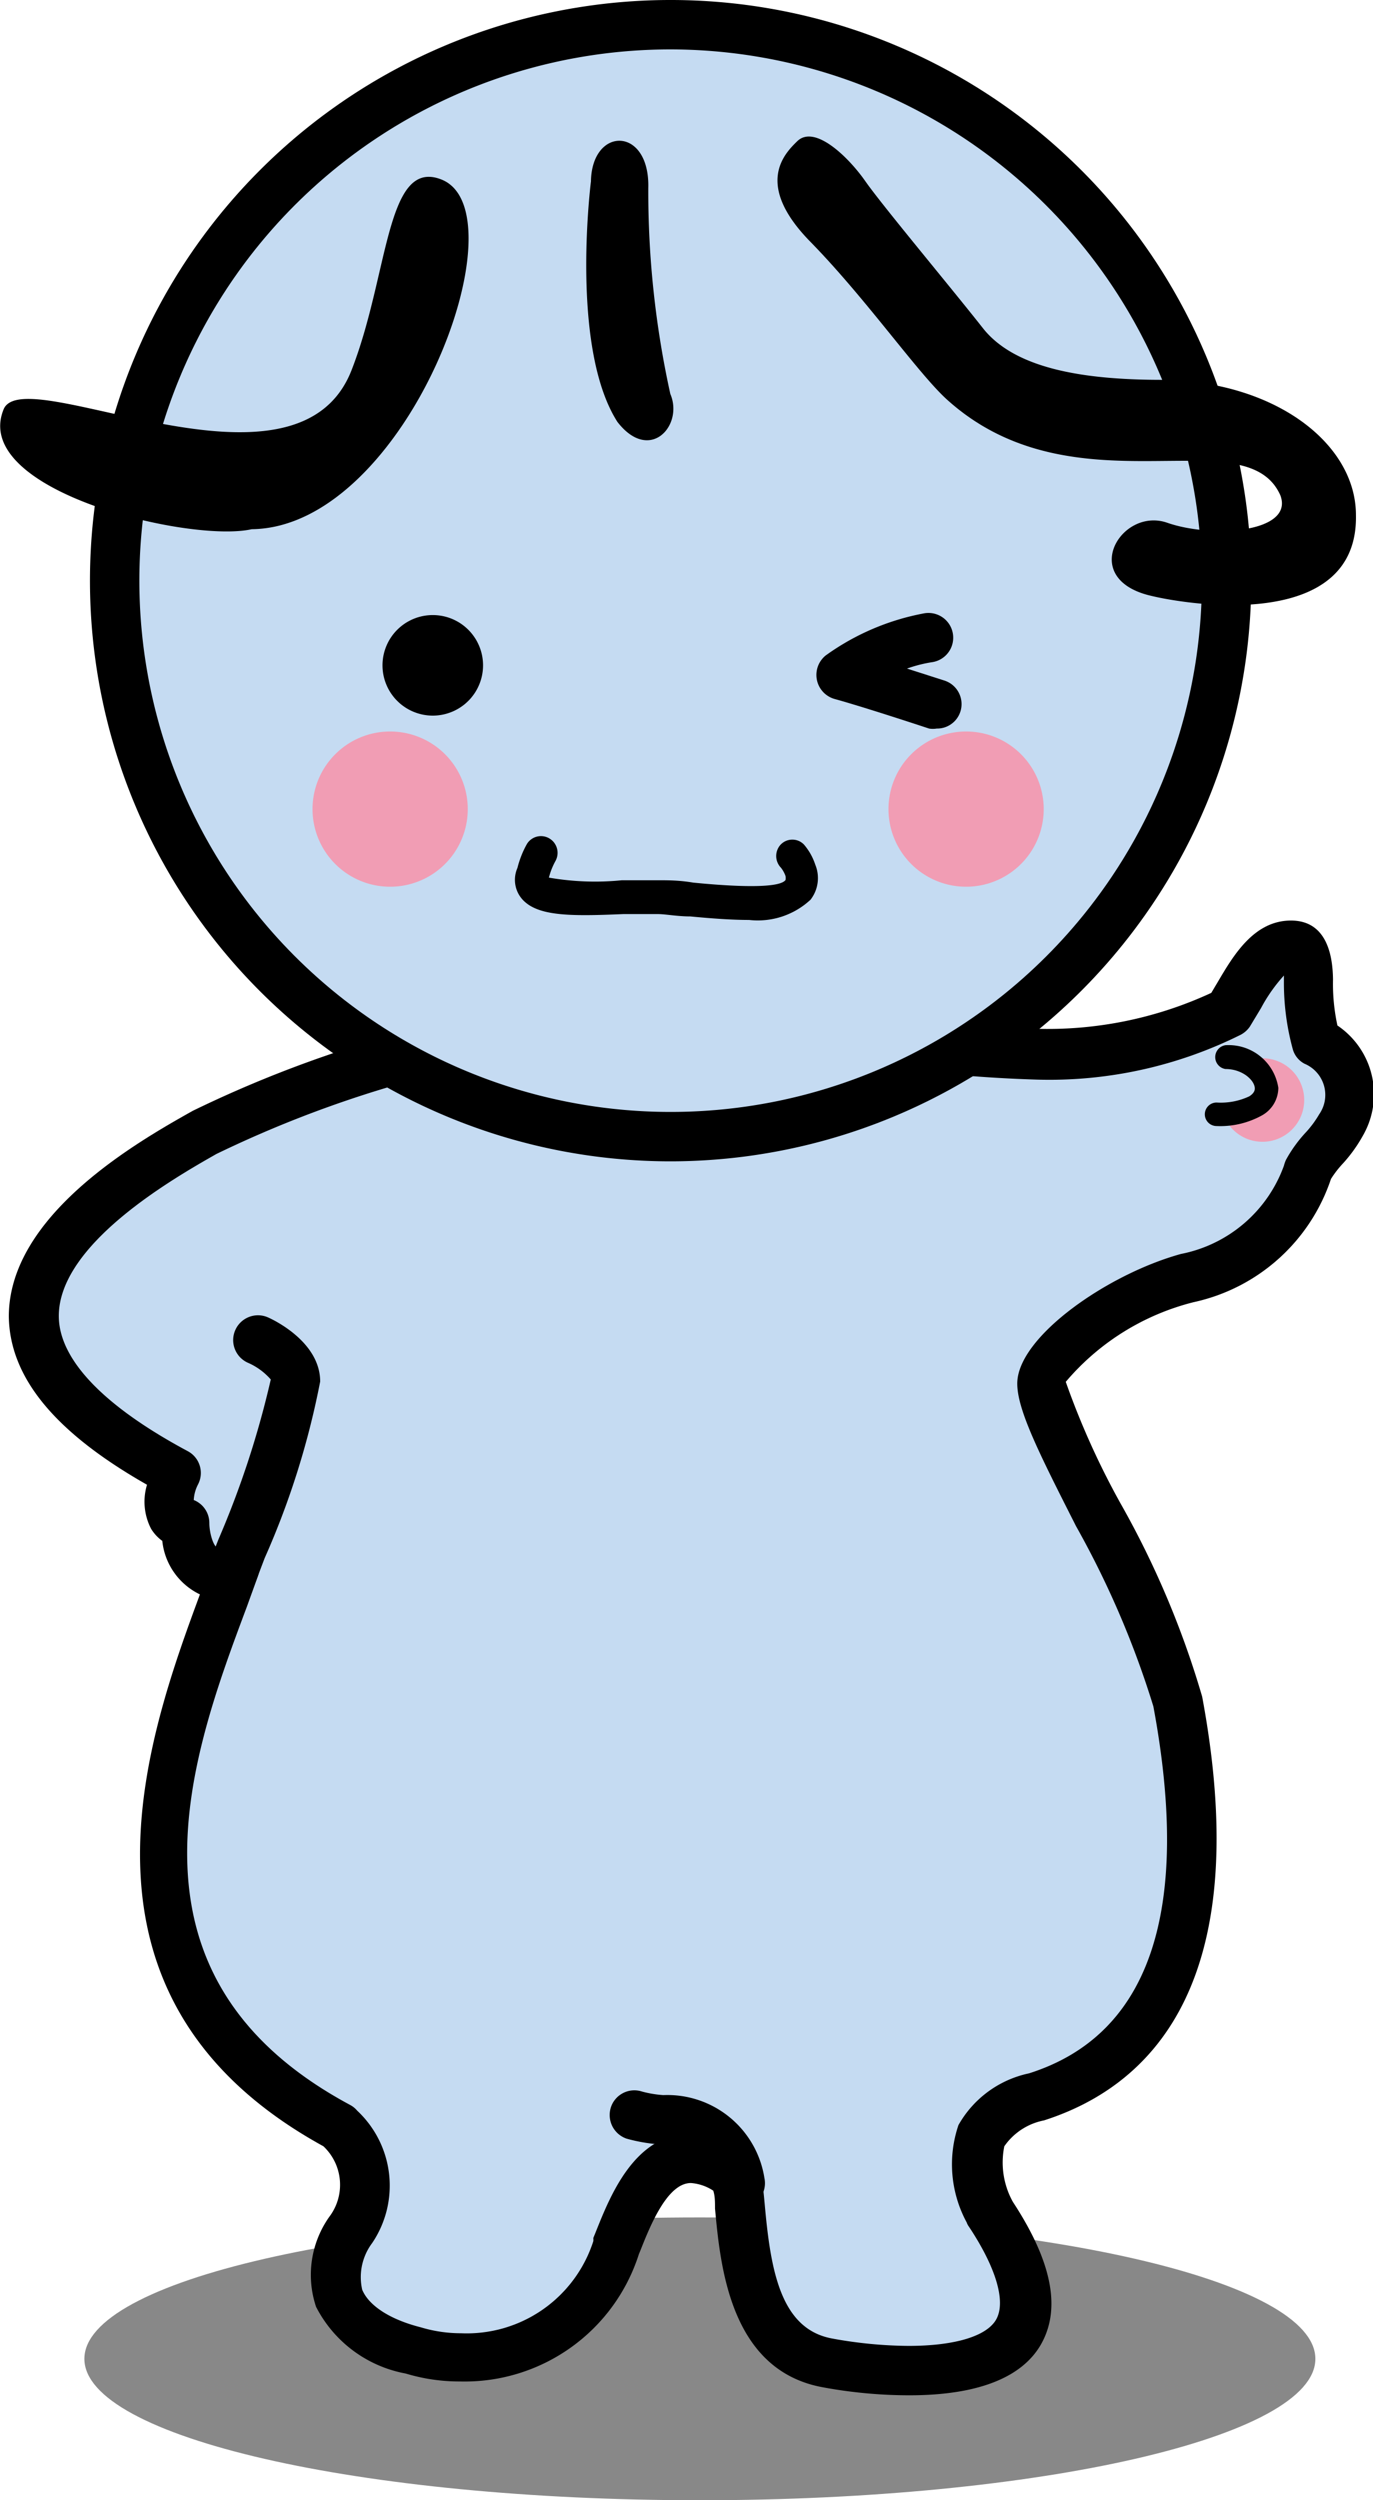<svg xmlns="http://www.w3.org/2000/svg" viewBox="0 0 46.7 85.04"><defs><style>.cls-2{fill:#c5dbf2}.cls-3{fill:#f19db4}</style></defs><g id="レイヤー_2" data-name="レイヤー 2"><g id="logo"><path d="M44.74 80.23c0 2.66-9.38 4.81-20.94 4.81S2.87 82.89 2.87 80.23s9.37-4.81 20.93-4.81 20.94 2.15 20.94 4.81z" fill="#888"/><path class="cls-2" d="M22.53 34.54A39.84 39.84 0 0 0 7 38.51C3.72 40.35-3.78 44.87 6 50.1c-.42.85-.28 1.7.28 1.7 0 .57.29 2.12 1.7 1.56C6.26 58 2 67.22 11.5 72.31a2.68 2.68 0 0 1 .42 3.54c-1 1.69-.7 3.25 2.12 4.1s6.23-.71 6.93-3.54c.57-1.41 1.56-4.24 4.1-2.4.29 1.41 0 5.8 3.12 6.36s9.33.71 5.51-5.09c-.56-1.41-1.13-3.11 1.56-4s6.65-3.53 4.81-13.44c-.57-3-4.53-9.19-4.67-10.89 0-.85 2.4-2.83 5-3.53a5.45 5.45 0 0 0 4.1-3.68c.29-.57.85-1 1.13-1.56a2 2 0 0 0-.84-2.83c-.57-2 .14-3.25-.85-3.25s-1.56 1.42-2.12 2.26c-6 3.16-13.49.18-19.29.18z"/><path d="M30.93 81.47A16.2 16.2 0 0 1 28 81.2c-3.18-.57-3.5-4.16-3.68-6.08 0-.23 0-.43-.06-.61a1.6 1.6 0 0 0-.76-.26c-.8 0-1.38 1.44-1.72 2.3l-.05.12A6.22 6.22 0 0 1 15.65 81a6.32 6.32 0 0 1-1.85-.27 4.3 4.3 0 0 1-3.05-2.27 3.42 3.42 0 0 1 .45-3.06A1.8 1.8 0 0 0 11 73c-9.21-5.06-6-13.89-4.2-18.77a2.28 2.28 0 0 1-1.28-1.82 1.42 1.42 0 0 1-.38-.41A2 2 0 0 1 5 50.5C1.85 48.71.33 46.84.3 44.78c0-3.45 4.37-5.94 6.26-7a40.67 40.67 0 0 1 16-4.06 41.75 41.75 0 0 1 6 .61 45.39 45.39 0 0 0 6.64.66 13.23 13.23 0 0 0 6-1.22l.22-.37c.52-.88 1.22-2.09 2.49-2.09s1.42 1.29 1.43 2a6.66 6.66 0 0 0 .15 1.57 2.82 2.82 0 0 1 .87 3.74 5 5 0 0 1-.68.95 3.46 3.46 0 0 0-.41.53 6.34 6.34 0 0 1-4.67 4.19A8.37 8.37 0 0 0 36.25 47a26.88 26.88 0 0 0 1.86 4.13 30.84 30.84 0 0 1 2.78 6.58C42.74 67.64 39 71 35.51 72.12a2.14 2.14 0 0 0-1.35.88 2.76 2.76 0 0 0 .29 1.89c1.31 2 1.63 3.57 1 4.77s-2.18 1.81-4.52 1.81zm-7.39-8.91a3.49 3.49 0 0 1 2 .77.81.81 0 0 1 .33.51c.06.31.1.69.14 1.13.2 2.23.53 4.25 2.3 4.57a14.82 14.82 0 0 0 2.59.25c1.6 0 2.7-.34 3-.93s0-1.7-.94-3.12a.53.53 0 0 1-.08-.15 4.15 4.15 0 0 1-.28-3.31 3.61 3.61 0 0 1 2.4-1.76c4.1-1.3 5.53-5.5 4.23-12.48a31.28 31.28 0 0 0-2.63-6.13c-1.22-2.41-2-3.94-2-4.85 0-1.58 3.06-3.72 5.57-4.41a4.68 4.68 0 0 0 3.5-3 1.18 1.18 0 0 1 .07-.2 4.64 4.64 0 0 1 .68-.94 3.5 3.5 0 0 0 .45-.61 1.15 1.15 0 0 0-.5-1.72.8.8 0 0 1-.4-.5 8.55 8.55 0 0 1-.3-2.31v-.19a5.48 5.48 0 0 0-.78 1.11l-.38.63a.87.87 0 0 1-.32.28 14.59 14.59 0 0 1-6.93 1.52 47.86 47.86 0 0 1-6.93-.72 40.68 40.68 0 0 0-5.8-.6 38.82 38.82 0 0 0-15.17 3.85C5.9 40.08 2 42.31 2 44.76c0 1.48 1.53 3.07 4.39 4.6a.84.84 0 0 1 .35 1.12 1.3 1.3 0 0 0-.15.54.84.84 0 0 1 .53.78c0 .35.15.84.29.84a.85.85 0 0 0 .25-.06.83.83 0 0 1 1.1 1.06c-.11.31-.23.64-.36 1-1.87 5-4.71 12.54 3.5 16.95a.82.82 0 0 1 .25.2 3.49 3.49 0 0 1 .51 4.5 1.93 1.93 0 0 0-.34 1.59c.21.51.89 1 2 1.28a4.71 4.71 0 0 0 1.36.2 4.52 4.52 0 0 0 4.5-3.13.49.49 0 0 0 0-.11l.07-.17c.51-1.28 1.34-3.39 3.29-3.39z"/><path d="M25.13 75.12a.84.84 0 0 1-.82-.65c-.32-1.36-1-1.43-1.94-1.54a5.62 5.62 0 0 1-1.06-.19.85.85 0 0 1-.53-1.07.84.84 0 0 1 1.06-.53 3.83 3.83 0 0 0 .72.12A3.34 3.34 0 0 1 26 74.08a.85.85 0 0 1-.62 1zM7.82 54.62a.74.74 0 0 1-.29 0A.85.85 0 0 1 7 53.49c.1-.28.25-.67.43-1.13a31.48 31.48 0 0 0 1.78-5.44 2.18 2.18 0 0 0-.78-.57.84.84 0 0 1 .69-1.54c.18.08 1.77.83 1.77 2.18A27.75 27.75 0 0 1 9 53l-.42 1.11a.84.84 0 0 1-.76.51z"/><path class="cls-2" d="M41.72 19.75A18.91 18.91 0 1 1 22.81.84a18.91 18.91 0 0 1 18.91 18.91z"/><path d="M22.81 39.5a19.75 19.75 0 1 1 19.75-19.75A19.77 19.77 0 0 1 22.81 39.5zm0-37.82a18.07 18.07 0 1 0 18.07 18.07A18.1 18.1 0 0 0 22.81 1.68z"/><path d="M15 6.1c-1.88-.72-1.77 3.25-3.05 6.51C10.05 17.4.78 12.22.12 13.93-1 16.7 6.47 18.47 8.56 18c5.28-.06 9.27-10.82 6.44-11.9zm5.1.07c-.1.83-.6 5.83.9 8.18 1.1 1.42 2.26.12 1.8-.95a32 32 0 0 1-.75-7c.06-2.11-1.92-2.11-1.95-.23zm5.38 25.12c-.59 0-1.27-.05-2-.12-.45 0-.84-.08-1.11-.08H21.2c-1.85.08-3 .08-3.49-.57a1 1 0 0 1-.11-1 3.31 3.31 0 0 1 .32-.81.56.56 0 0 1 .77-.19.57.57 0 0 1 .2.77 2.38 2.38 0 0 0-.22.56 9.13 9.13 0 0 0 2.48.09h1.22c.37 0 .73 0 1.21.08.71.07 2.88.27 3.14-.09a.48.48 0 0 0 0-.13 1 1 0 0 0-.16-.29.57.57 0 0 1 0-.79.55.55 0 0 1 .78 0 2 2 0 0 1 .39.69 1.2 1.2 0 0 1-.16 1.19 2.63 2.63 0 0 1-2.09.69zm-9.05-8.66a1.71 1.71 0 1 1-1.71-1.71 1.71 1.71 0 0 1 1.71 1.71z"/><path class="cls-3" d="M15.91 27.51a2.64 2.64 0 1 1-2.64-2.63 2.64 2.64 0 0 1 2.64 2.63zm19.59 0a2.64 2.64 0 1 1-2.63-2.63 2.64 2.64 0 0 1 2.63 2.63z"/><path d="M27.11 4.81c-.43.42-1.46 1.46.45 3.41s3.67 4.49 4.66 5.38c4.32 3.89 10.15.58 11.33 3.25.47 1.26-2.3 1.47-3.85.93s-3 1.84-.65 2.46c1.23.32 7.15 1.3 7.07-2.72 0-2.44-2.76-4.55-6.58-4.6-2.6 0-5-.35-6.11-1.76s-3.42-4.17-4-5-1.73-1.94-2.32-1.35zm4.75 19.97a.82.82 0 0 1-.26 0s-2.11-.7-3.19-1a.85.85 0 0 1-.32-1.49 8.33 8.33 0 0 1 3.35-1.43.84.84 0 1 1 .28 1.66 4.61 4.61 0 0 0-.87.22l1.28.41a.84.84 0 0 1 .53 1.07.83.83 0 0 1-.8.56z"/><path class="cls-3" d="M41.54 37.65A1.42 1.42 0 1 0 42.82 36a1.48 1.48 0 0 0-1.28 1.65z"/><path class="cls-2" d="M41.68 36c1.5 0 2.32 1.94-.3 1.94"/><path d="M41.38 38.3a.4.4 0 0 1 0-.8 2.28 2.28 0 0 0 1.11-.21c.19-.12.19-.23.19-.27 0-.26-.4-.66-1-.66a.41.41 0 0 1 0-.81 1.71 1.71 0 0 1 1.8 1.45 1.08 1.08 0 0 1-.58.95 2.93 2.93 0 0 1-1.52.35z"/></g></g></svg>